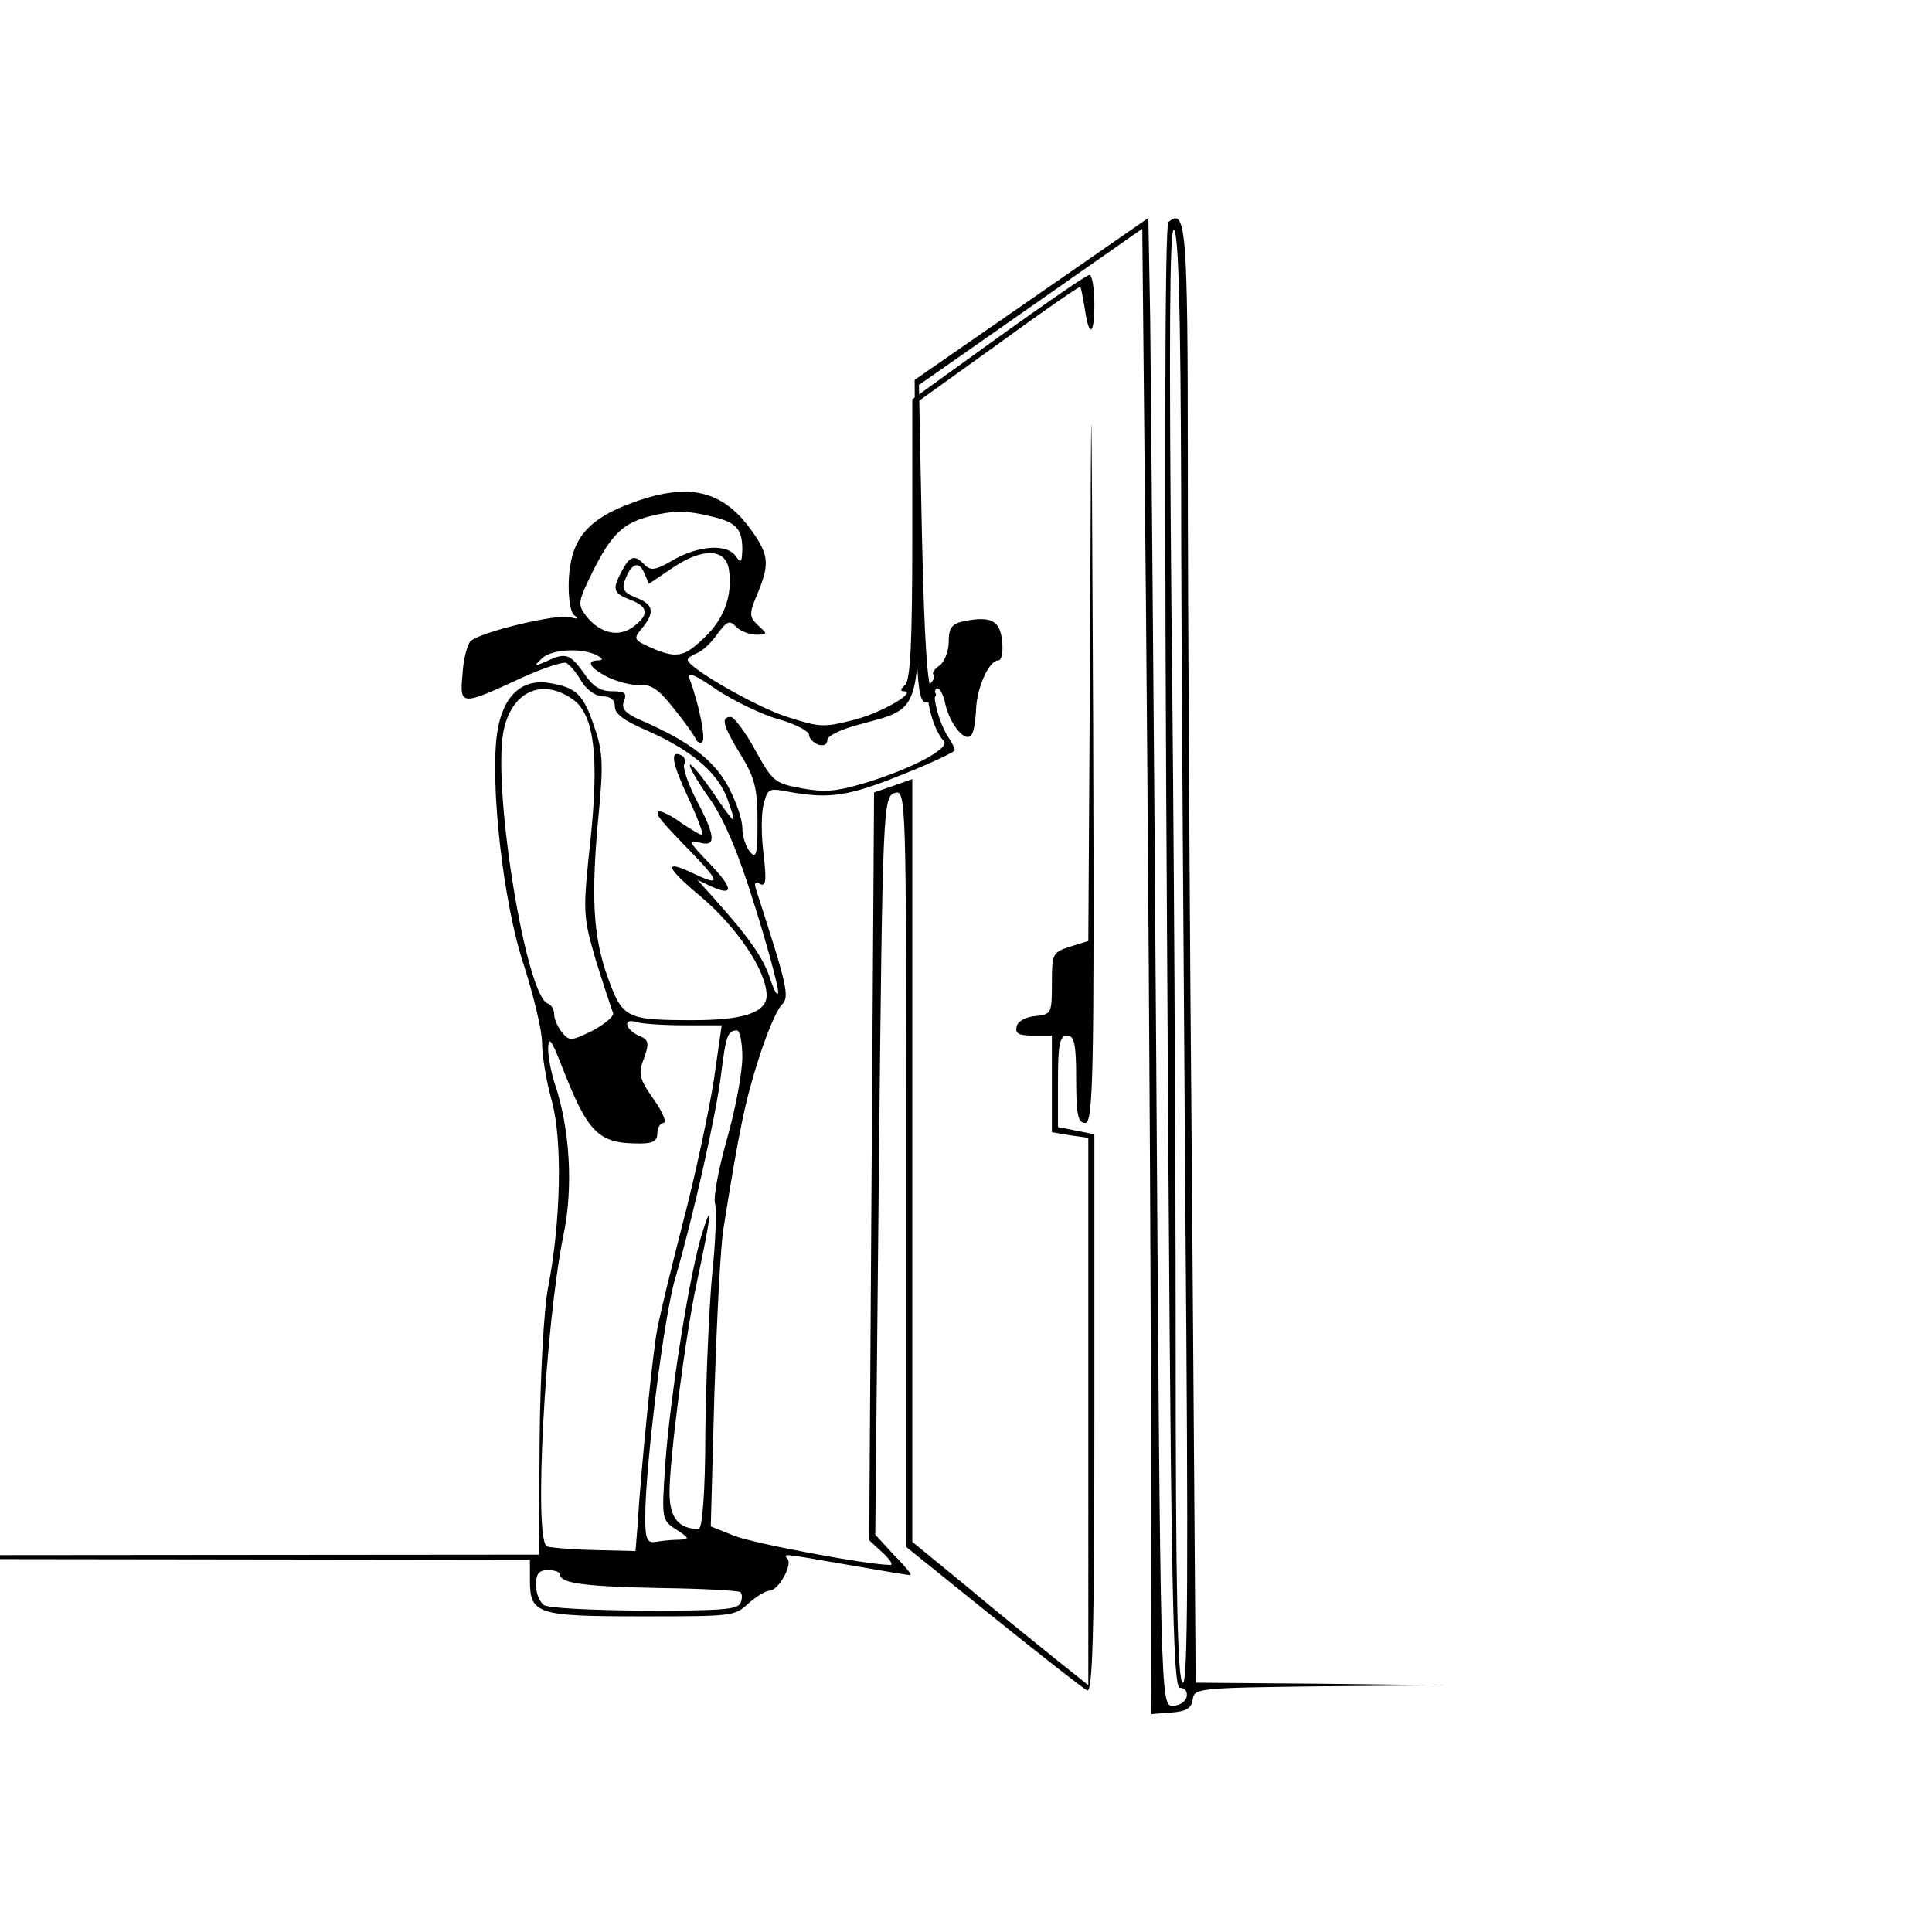 <?xml version="1.0" encoding="UTF-8" standalone="no" ?>
<!DOCTYPE svg PUBLIC "-//W3C//DTD SVG 1.1//EN" "http://www.w3.org/Graphics/SVG/1.1/DTD/svg11.dtd">
<svg xmlns="http://www.w3.org/2000/svg" xmlns:xlink="http://www.w3.org/1999/xlink" version="1.1" width="1080" height="1080" viewBox="0 0 1080 1080" xml:space="preserve">
<desc>Created with Fabric.js 5.2.4</desc>
<defs>
</defs>
<g transform="matrix(1 0 0 1 540 540)" id="1880ffc1-6cf1-4f85-911a-612dc16f4de5"  >
<rect style="stroke: none; stroke-width: 1; stroke-dasharray: none; stroke-linecap: butt; stroke-dashoffset: 0; stroke-linejoin: miter; stroke-miterlimit: 4; fill: rgb(255,255,255); fill-rule: nonzero; opacity: 1; visibility: hidden;" vector-effect="non-scaling-stroke"  x="-540" y="-540" rx="0" ry="0" width="1080" height="1080" />
</g>
<g transform="matrix(1 0 0 1 540 540)" id="9f6caa03-5ba9-4727-b2b5-23e2148e6c04"  >
</g>
<g transform="matrix(2.61 0 0 2.21 -118.89 540)"  >
<g style="" vector-effect="non-scaling-stroke"   >
		<g transform="matrix(0.13 0 0 -0.13 298.33 0)"  >
<path style="stroke: none; stroke-width: 1; stroke-dasharray: none; stroke-linecap: butt; stroke-dashoffset: 0; stroke-linejoin: miter; stroke-miterlimit: 4; fill: rgb(0,0,0); fill-rule: nonzero; opacity: 1;" vector-effect="non-scaling-stroke"  transform=" translate(-4937.5, -1654.5)" d="M 4692 2952 L 4500 2795 L 4501 2505 C 4502 2187 4504 2153 4527 2171 C 4537 2180 4538 2185 4529 2190 C 4521 2195 4516 2285 4512 2491 L 4507 2785 L 4691 2937 L 4875 3089 L 4881 2367 C 4884 1970 4888 1320 4889 922 L 4890 199 L 4923 202 C 4947 204 4956 210 4958 227 C 4961 249 4963 250 5168 253 L 5375 255 L 5169 258 L 4963 260 L 4957 1213 C 4953 1736 4950 2375 4950 2632 C 4950 3092 4947 3131 4918 3102 C 4912 3096 4911 2598 4916 1671 C 4922 455 4925 250 4937 250 C 4945 250 4950 243 4948 232 C 4946 223 4936 215 4925 215 C 4905 215 4905 227 4898 1470 C 4894 2160 4889 2812 4888 2917 L 4885 3110 L 4692 2952 z M 4939 2588 C 4939 2317 4943 1682 4946 1178 C 4951 486 4950 260 4942 260 C 4933 260 4930 431 4930 938 C 4930 1310 4927 1948 4923 2354 C 4919 2874 4920 3091 4927 3087 C 4935 3082 4938 2923 4939 2588 z" stroke-linecap="round" />
</g>
		<g transform="matrix(0.13 0 0 -0.13 -34.33 4.22)"  >
<path style="stroke: none; stroke-width: 1; stroke-dasharray: none; stroke-linecap: butt; stroke-dashoffset: 0; stroke-linejoin: miter; stroke-miterlimit: 4; fill: rgb(0,0,0); fill-rule: nonzero; opacity: 1;" vector-effect="non-scaling-stroke"  transform=" translate(-2442.5, -1622.89)" d="M 4702 2879 L 4560 2758 L 4560 2486 C 4560 2288 4557 2211 4548 2202 C 4541 2195 4540 2190 4545 2190 C 4571 2190 4508 2147 4463 2134 C 4413 2119 4407 2120 4354 2140 C 4303 2159 4190 2236 4190 2251 C 4190 2255 4197 2260 4205 2264 C 4213 2267 4228 2283 4238 2300 C 4255 2327 4259 2329 4270 2315 C 4277 2307 4292 2300 4303 2300 C 4322 2300 4322 2301 4306 2318 C 4291 2335 4291 2341 4305 2380 C 4326 2440 4324 2457 4290 2511 C 4241 2586 4183 2597 4084 2550 C 4021 2519 3997 2481 3994 2406 C 3993 2369 3997 2342 4004 2337 C 4011 2331 4008 2330 3996 2334 C 3974 2341 3847 2305 3832 2287 C 3827 2281 3820 2251 3819 2223 C 3814 2161 3816 2161 3918 2217 C 3952 2235 3985 2248 3990 2245 C 3996 2241 4007 2226 4015 2209 C 4024 2192 4039 2180 4050 2180 C 4063 2180 4070 2173 4070 2160 C 4070 2146 4085 2133 4120 2115 C 4192 2078 4236 2036 4254 1985 C 4262 1960 4267 1940 4265 1940 C 4263 1940 4247 1965 4230 1996 C 4212 2026 4196 2049 4194 2047 C 4191 2045 4205 2016 4225 1983 C 4250 1941 4273 1877 4300 1774 C 4322 1692 4339 1616 4339 1605 C 4339 1594 4333 1605 4326 1630 C 4315 1671 4290 1713 4228 1794 L 4206 1823 L 4229 1810 C 4267 1790 4265 1807 4225 1856 C 4193 1895 4190 1901 4208 1896 C 4237 1886 4237 1905 4205 1977 C 4191 2008 4182 2040 4184 2047 C 4187 2054 4185 2062 4180 2065 C 4160 2077 4164 2051 4190 1985 C 4205 1947 4216 1913 4214 1911 C 4212 1909 4197 1920 4179 1934 C 4162 1949 4145 1958 4142 1956 C 4137 1950 4142 1942 4203 1868 C 4243 1818 4243 1811 4200 1835 C 4149 1864 4153 1848 4211 1791 C 4272 1730 4320 1645 4320 1598 C 4320 1565 4282 1550 4200 1550 C 4088 1550 4083 1553 4058 1634 C 4034 1713 4030 1792 4044 1960 C 4051 2046 4050 2075 4036 2121 C 4018 2184 4007 2197 3962 2206 C 3916 2215 3885 2180 3876 2109 C 3864 2010 3886 1777 3920 1657 C 3936 1598 3950 1530 3950 1506 C 3950 1481 3957 1431 3966 1393 C 3984 1316 3981 1159 3960 1030 C 3953 988 3947 858 3946 733 L 3945 510 L 1985 508 L 25 505 L 1978 503 L 3930 500 L 3930 461 C 3930 394 3941 390 4114 390 C 4264 390 4267 390 4290 415 C 4303 429 4319 440 4325 440 C 4339 440 4362 488 4355 501 C 4347 513 4342 513 4455 490 C 4508 479 4554 470 4557 470 C 4560 470 4548 488 4530 509 L 4499 549 L 4505 1267 C 4511 1964 4512 1985 4531 1992 C 4550 1999 4550 1986 4550 1262 L 4550 525 L 4693 389 C 4771 315 4841 250 4848 246 C 4857 240 4860 350 4860 784 L 4860 1328 L 4830 1335 L 4800 1342 L 4800 1431 C 4800 1503 4803 1520 4815 1520 C 4827 1520 4830 1504 4830 1435 C 4830 1366 4833 1350 4845 1350 C 4858 1350 4860 1441 4858 2118 C 4855 2872 4855 2875 4853 2295 L 4850 1704 L 4820 1693 C 4791 1682 4790 1679 4790 1622 C 4790 1563 4789 1561 4763 1558 C 4746 1556 4734 1548 4732 1538 C 4729 1524 4735 1520 4759 1520 L 4790 1520 L 4790 1426 L 4790 1332 L 4820 1326 L 4850 1321 L 4850 788 L 4850 256 L 4798 305 C 4769 333 4703 395 4653 445 L 4560 535 L 4560 1277 L 4560 2019 L 4529 2006 L 4497 1993 L 4493 1265 L 4489 538 L 4511 514 C 4523 501 4529 490 4524 490 C 4487 490 4297 532 4266 547 L 4228 565 L 4234 825 C 4238 968 4244 1112 4249 1145 C 4275 1339 4285 1394 4307 1475 C 4320 1524 4337 1571 4345 1580 C 4358 1595 4355 1613 4304 1799 C 4299 1817 4300 1821 4309 1815 C 4319 1809 4320 1822 4315 1873 C 4311 1908 4311 1952 4315 1970 C 4322 2001 4323 2002 4358 1994 C 4424 1980 4456 1986 4544 2028 C 4591 2050 4630 2072 4630 2075 C 4630 2079 4625 2091 4618 2103 C 4602 2134 4591 2189 4600 2195 C 4604 2198 4611 2185 4614 2167 C 4621 2128 4645 2092 4656 2103 C 4661 2107 4664 2130 4665 2153 C 4666 2196 4686 2250 4702 2250 C 4707 2250 4710 2267 4708 2287 C 4705 2328 4689 2337 4644 2326 C 4625 2321 4620 2313 4620 2286 C 4620 2268 4613 2247 4605 2240 C 4596 2233 4592 2225 4595 2222 C 4598 2219 4595 2211 4589 2204 C 4578 2191 4593 2116 4612 2093 C 4623 2079 4558 2038 4478 2010 C 4434 1995 4416 1993 4378 2001 C 4333 2011 4330 2014 4301 2076 C 4285 2111 4266 2140 4261 2140 C 4244 2140 4248 2123 4277 2067 C 4300 2023 4305 2002 4305 1937 C 4305 1873 4303 1863 4293 1877 C 4286 1886 4280 1908 4280 1924 C 4280 1941 4269 1978 4256 2006 C 4232 2057 4192 2093 4112 2134 C 4087 2147 4080 2156 4085 2171 C 4090 2186 4087 2190 4065 2190 C 4046 2190 4034 2199 4019 2225 C 3996 2263 3989 2266 3957 2248 C 3937 2238 3936 2238 3949 2253 C 3964 2272 4016 2275 4040 2260 C 4050 2254 4051 2250 4043 2250 C 4021 2250 4029 2235 4059 2217 C 4075 2208 4099 2201 4111 2202 C 4129 2204 4142 2194 4166 2158 C 4184 2132 4200 2105 4203 2098 C 4205 2091 4210 2088 4214 2091 C 4220 2097 4209 2164 4193 2214 C 4189 2229 4201 2223 4239 2192 C 4268 2170 4313 2144 4341 2135 C 4368 2126 4390 2112 4390 2105 C 4390 2098 4397 2090 4405 2086 C 4414 2083 4420 2086 4420 2095 C 4420 2103 4442 2116 4475 2126 C 4575 2158 4571 2145 4571 2471 L 4571 2755 L 4703 2867 C 4775 2929 4835 2978 4837 2977 C 4838 2975 4841 2957 4844 2936 C 4851 2877 4860 2881 4860 2943 C 4860 2975 4856 3000 4852 3000 C 4847 3000 4780 2945 4702 2879 z M 4229 2530 C 4270 2519 4280 2506 4280 2465 C 4279 2440 4278 2438 4269 2453 C 4255 2477 4209 2474 4167 2446 C 4137 2425 4129 2424 4119 2436 C 4103 2456 4095 2454 4082 2425 C 4065 2388 4067 2381 4095 2368 C 4125 2355 4127 2339 4101 2316 C 4077 2294 4046 2302 4023 2336 C 4008 2359 4009 2364 4034 2424 C 4064 2495 4084 2517 4126 2530 C 4166 2542 4189 2542 4229 2530 z M 4258 2426 C 4264 2376 4250 2331 4218 2295 C 4184 2256 4172 2253 4129 2275 C 4101 2290 4100 2292 4115 2313 C 4136 2343 4134 2359 4105 2372 C 4086 2381 4081 2388 4086 2404 C 4096 2438 4109 2445 4118 2421 L 4126 2399 L 4165 2430 C 4215 2470 4253 2468 4258 2426 z M 4002 2173 C 4036 2143 4044 2062 4030 1903 C 4017 1759 4017 1754 4039 1665 C 4052 1616 4065 1570 4067 1564 C 4069 1558 4054 1543 4034 1530 C 3998 1509 3995 1509 3983 1526 C 3976 1536 3970 1552 3970 1561 C 3970 1571 3965 1580 3960 1582 C 3924 1594 3869 1993 3886 2109 C 3898 2189 3950 2218 4002 2173 z M 4184 1540 L 4246 1540 L 4233 1433 C 4225 1373 4203 1251 4183 1160 C 4163 1069 4144 975 4140 950 C 4133 910 4113 679 4107 561 L 4104 517 L 4035 519 C 3997 520 3962 524 3958 526 C 3936 540 3955 954 3985 1130 C 4002 1224 3996 1341 3970 1430 C 3965 1449 3960 1478 3960 1495 C 3961 1519 3965 1513 3981 1465 C 4026 1329 4042 1310 4111 1310 C 4133 1310 4140 1315 4140 1330 C 4140 1341 4145 1350 4150 1350 C 4156 1350 4149 1371 4134 1396 C 4110 1436 4108 1446 4118 1476 C 4127 1506 4126 1512 4109 1520 C 4086 1533 4083 1555 4106 1546 C 4115 1543 4150 1540 4184 1540 z M 4280 1478 C 4280 1449 4269 1378 4255 1320 C 4241 1262 4232 1205 4235 1193 C 4238 1181 4236 1118 4230 1052 C 4225 986 4220 848 4219 746 C 4219 632 4214 560 4208 560 C 4175 560 4160 582 4160 631 C 4160 697 4187 944 4206 1045 C 4228 1167 4232 1203 4215 1140 C 4194 1065 4161 818 4153 686 C 4147 580 4147 577 4171 559 C 4193 542 4194 540 4175 539 C 4164 539 4147 537 4138 535 C 4123 532 4120 540 4120 582 C 4120 682 4151 977 4170 1050 C 4198 1163 4237 1366 4245 1445 C 4253 1520 4256 1530 4271 1530 C 4276 1530 4280 1506 4280 1478 z M 3980 471 C 3980 454 4021 448 4147 445 C 4215 444 4274 440 4277 437 C 4280 433 4280 424 4277 416 C 4272 403 4246 401 4118 401 C 4028 402 3960 406 3953 412 C 3946 418 3940 435 3940 451 C 3940 473 3945 480 3960 480 C 3971 480 3980 476 3980 471 z" stroke-linecap="round" />
</g>
</g>
</g>
</svg>